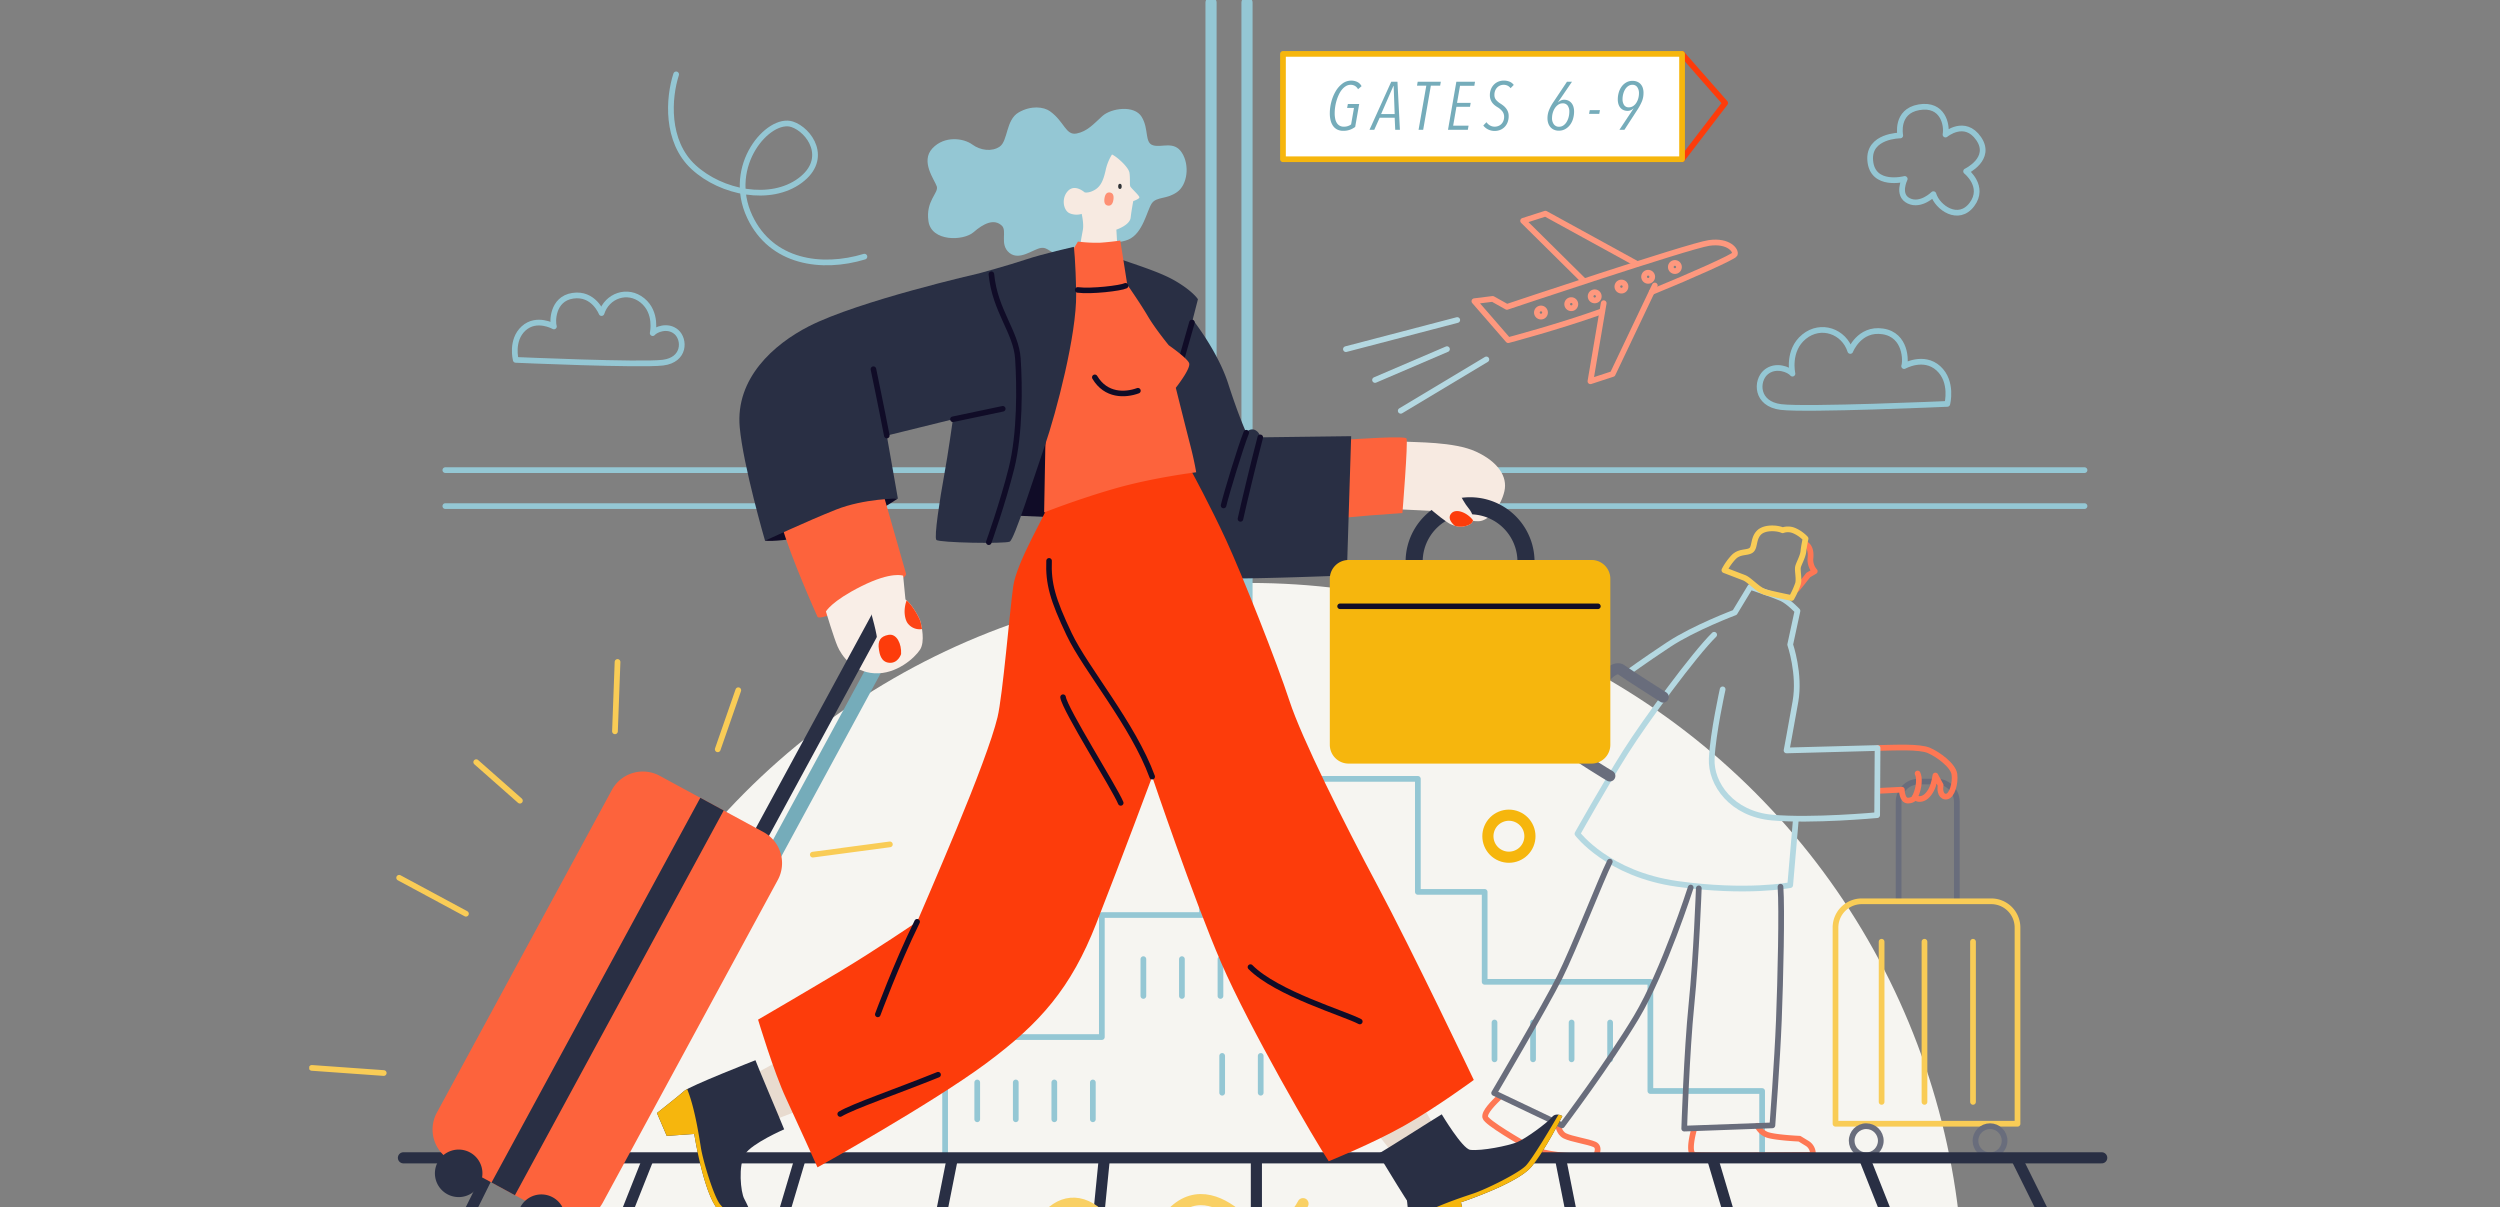 <svg xmlns="http://www.w3.org/2000/svg" xmlns:xlink="http://www.w3.org/1999/xlink" width="1400" height="676" viewBox="0 0 1400 676"><rect x="0" y="0" width="1400" height="676" fill="#808080" stroke="none"/><defs><clipPath id="clip-path"><rect id="Rectangle_3334" data-name="Rectangle 3334" width="1400" height="676" transform="translate(12219 1135.495)" fill="#fff" stroke="#707070" stroke-width="../1-2.html"></rect></clipPath><clipPath id="clip-path-2"><rect id="Rectangle_3333" data-name="Rectangle 3333" width="1033.753" height="744.781" fill="none"></rect></clipPath><clipPath id="clip-path-3"><rect id="Rectangle_3332" data-name="Rectangle 3332" width="9.762" height="16.152" fill="none"></rect></clipPath></defs><g id="An_animated_woman_walking_on_a_ladder_" data-name="An animated woman walking on a ladder&#xA0;" transform="translate(-12219 -1135.495)" clip-path="url(#clip-path)"><g id="Group_9641" data-name="Group 9641" transform="translate(699.041 180.495)"><g id="Group_9640" data-name="Group 9640" transform="translate(11260 -284)"><g id="Group_8076" data-name="Group 8076" transform="translate(896 -242)"><circle id="Ellipse_100" data-name="Ellipse 100" cx="399.501" cy="399.501" r="399.501" transform="translate(-335.542 1807.458)" fill="#f6f5f1"></circle><g id="Ellipse_101" data-name="Ellipse 101" transform="translate(-399.167 1743.833)" fill="none" stroke="#d6d6d6" stroke-width="../1-2.html"><circle cx="463.126" cy="463.126" r="463.126" stroke="none"></circle><circle cx="463.126" cy="463.126" r="462.626" fill="none"></circle></g><g id="Ellipse_102" data-name="Ellipse 102" transform="translate(-465.191 1677.808)" fill="none" stroke="#d6d6d6" stroke-width="../1-2.html"><circle cx="529.15" cy="529.15" r="529.15" stroke="none"></circle><circle cx="529.15" cy="529.15" r="528.65" fill="none"></circle></g><g id="Ellipse_103" data-name="Ellipse 103" transform="translate(-536 1607)" fill="none" stroke="#d6d6d6" stroke-width="../1-2.html"><circle cx="599.959" cy="599.959" r="599.959" stroke="none"></circle><circle cx="599.959" cy="599.959" r="599.459" fill="none"></circle></g></g></g><g id="Group_9639" data-name="Group 9639" transform="translate(11693.123 954.999)"><g id="Group_9270" data-name="Group 9270" clip-path="url(#clip-path-2)"><path id="Path_9111" data-name="Path 9111" d="M1491.86,375.979a2.278,2.278,0,1,1-2.278-2.278A2.278,2.278,0,0,1,1491.86,375.979Z" transform="translate(-799.804 -200.958)" fill="none" stroke="#fe987e" stroke-linecap="round" stroke-linejoin="round" stroke-width="3.2"></path><path id="Path_9112" data-name="Path 9112" d="M1483.151,332.265c-24.637,8.822-52.643,16.19-52.643,16.19l-18.944-21.821,10.231-1.279,7.993,4.476s101.994-34.211,113.184-35.809,15.347,4.476,14.388,6.394c-.714,1.429-23.494,11.674-46.468,21.072" transform="translate(-759.074 -157.968)" fill="none" stroke="#fe987e" stroke-linecap="round" stroke-linejoin="round" stroke-width="3.2"></path><path id="Path_9113" data-name="Path 9113" d="M1559.583,355.773l-7.434,43.723,12.469-4.077,23.58-49.558" transform="translate(-834.674 -185.987)" fill="none" stroke="#fe987e" stroke-linecap="round" stroke-linejoin="round" stroke-width="3.2"></path><path id="Path_9114" data-name="Path 9114" d="M1504.114,296.014,1470.6,262.849l12.489-4.017,51.152,28.081" transform="translate(-790.822 -139.187)" fill="none" stroke="#fe987e" stroke-linecap="round" stroke-linejoin="round" stroke-width="3.2"></path><path id="Path_9115" data-name="Path 9115" d="M1528.567,365.845a2.278,2.278,0,1,1-2.278-2.278A2.278,2.278,0,0,1,1528.567,365.845Z" transform="translate(-819.543 -195.509)" fill="none" stroke="#fe987e" stroke-linecap="round" stroke-linejoin="round" stroke-width="3.2"></path><path id="Path_9116" data-name="Path 9116" d="M1556.955,356.366a2.278,2.278,0,1,1-2.278-2.278A2.278,2.278,0,0,1,1556.955,356.366Z" transform="translate(-834.809 -190.411)" fill="none" stroke="#fe987e" stroke-linecap="round" stroke-linejoin="round" stroke-width="3.2"></path><path id="Path_9117" data-name="Path 9117" d="M1589.335,344.521a2.278,2.278,0,1,1-2.278-2.278A2.278,2.278,0,0,1,1589.335,344.521Z" transform="translate(-852.221 -184.042)" fill="none" stroke="#fe987e" stroke-linecap="round" stroke-linejoin="round" stroke-width="3.2"></path><path id="Path_9118" data-name="Path 9118" d="M1621.715,332.677a2.278,2.278,0,1,1-2.278-2.278A2.278,2.278,0,0,1,1621.715,332.677Z" transform="translate(-869.634 -177.672)" fill="none" stroke="#fe987e" stroke-linecap="round" stroke-linejoin="round" stroke-width="3.2"></path><path id="Path_9119" data-name="Path 9119" d="M1654.1,320.832a2.278,2.278,0,1,1-2.278-2.278A2.278,2.278,0,0,1,1654.1,320.832Z" transform="translate(-887.047 -171.303)" fill="none" stroke="#fe987e" stroke-linecap="round" stroke-linejoin="round" stroke-width="3.2"></path><line id="Line_842" data-name="Line 842" y1="16.306" x2="62.347" transform="translate(580.551 179.217)" fill="none" stroke="#b4d8e1" stroke-linecap="round" stroke-linejoin="round" stroke-width="3.2"></line><line id="Line_843" data-name="Line 843" y1="17.265" x2="40.286" transform="translate(596.857 195.524)" fill="none" stroke="#b4d8e1" stroke-linecap="round" stroke-linejoin="round" stroke-width="3.2"></line><line id="Line_844" data-name="Line 844" y1="28.776" x2="47.959" transform="translate(611.245 201.278)" fill="none" stroke="#b4d8e1" stroke-linecap="round" stroke-linejoin="round" stroke-width="3.2"></line><line id="Line_845" data-name="Line 845" x2="917.942" transform="translate(76.225 263.269)" fill="none" stroke="#94c7d4" stroke-linecap="round" stroke-linejoin="round" stroke-width="3.2"></line><line id="Line_846" data-name="Line 846" x2="917.942" transform="translate(76.225 283.412)" fill="none" stroke="#94c7d4" stroke-linecap="round" stroke-linejoin="round" stroke-width="3.2"></line><line id="Line_847" data-name="Line 847" y2="477.675" transform="translate(505.015 1.442)" fill="none" stroke="#94c7d4" stroke-linecap="round" stroke-linejoin="round" stroke-width="6.24"></line><line id="Line_848" data-name="Line 848" y2="477.675" transform="translate(525.158 1.442)" fill="none" stroke="#94c7d4" stroke-linecap="round" stroke-linejoin="round" stroke-width="6.24"></line><path id="Path_9120" data-name="Path 9120" d="M770.372,1155.783v-67.623h87.766v-68.342H914.25V943.563h120.858v63.306h37.409v50.357h92.8v61.148H1227.9v36.689" transform="translate(-414.271 -507.404)" fill="none" stroke="#94c7d4" stroke-linecap="round" stroke-linejoin="round" stroke-width="3.2"></path><line id="Line_849" data-name="Line 849" y2="20.623" transform="translate(374.086 606.175)" fill="none" stroke="#94c7d4" stroke-linecap="round" stroke-linejoin="round" stroke-width="3.2"></line><line id="Line_850" data-name="Line 850" y2="20.623" transform="translate(395.668 606.175)" fill="none" stroke="#94c7d4" stroke-linecap="round" stroke-linejoin="round" stroke-width="3.2"></line><line id="Line_851" data-name="Line 851" y2="20.623" transform="translate(417.25 606.175)" fill="none" stroke="#94c7d4" stroke-linecap="round" stroke-linejoin="round" stroke-width="3.2"></line><line id="Line_852" data-name="Line 852" y2="20.623" transform="translate(438.831 606.175)" fill="none" stroke="#94c7d4" stroke-linecap="round" stroke-linejoin="round" stroke-width="3.2"></line><line id="Line_853" data-name="Line 853" y2="20.623" transform="translate(467.127 537.114)" fill="none" stroke="#94c7d4" stroke-linecap="round" stroke-linejoin="round" stroke-width="3.2"></line><line id="Line_854" data-name="Line 854" y2="20.623" transform="translate(488.709 537.114)" fill="none" stroke="#94c7d4" stroke-linecap="round" stroke-linejoin="round" stroke-width="3.2"></line><line id="Line_855" data-name="Line 855" y2="20.623" transform="translate(510.291 537.114)" fill="none" stroke="#94c7d4" stroke-linecap="round" stroke-linejoin="round" stroke-width="3.2"></line><line id="Line_856" data-name="Line 856" y2="20.623" transform="translate(531.872 537.114)" fill="none" stroke="#94c7d4" stroke-linecap="round" stroke-linejoin="round" stroke-width="6.24"></line><line id="Line_857" data-name="Line 857" y2="20.623" transform="translate(511.25 591.308)" fill="none" stroke="#94c7d4" stroke-linecap="round" stroke-linejoin="round" stroke-width="3.2"></line><line id="Line_858" data-name="Line 858" y2="20.623" transform="translate(532.831 591.308)" fill="none" stroke="#94c7d4" stroke-linecap="round" stroke-linejoin="round" stroke-width="3.2"></line><line id="Line_859" data-name="Line 859" y2="20.623" transform="translate(554.413 591.308)" fill="none" stroke="#94c7d4" stroke-linecap="round" stroke-linejoin="round" stroke-width="6.24"></line><line id="Line_860" data-name="Line 860" y2="20.623" transform="translate(575.995 591.308)" fill="none" stroke="#94c7d4" stroke-linecap="round" stroke-linejoin="round" stroke-width="6.24"></line><line id="Line_861" data-name="Line 861" y2="20.623" transform="translate(663.76 572.604)" fill="none" stroke="#94c7d4" stroke-linecap="round" stroke-linejoin="round" stroke-width="3.2"></line><line id="Line_862" data-name="Line 862" y2="20.623" transform="translate(685.342 572.604)" fill="none" stroke="#94c7d4" stroke-linecap="round" stroke-linejoin="round" stroke-width="3.2"></line><line id="Line_863" data-name="Line 863" y2="20.623" transform="translate(706.924 572.604)" fill="none" stroke="#94c7d4" stroke-linecap="round" stroke-linejoin="round" stroke-width="3.2"></line><line id="Line_864" data-name="Line 864" y2="20.623" transform="translate(728.506 572.604)" fill="none" stroke="#94c7d4" stroke-linecap="round" stroke-linejoin="round" stroke-width="3.2"></line><path id="Path_9121" data-name="Path 9121" d="M1675.632,1366.11s-3.851,13.364.226,14.043,66.364,0,66.364,0a6.737,6.737,0,0,0-3.4-6.569l-4.077-2.491s-15.176-.679-18.8-2.491a9.956,9.956,0,0,1-4.757-4.757" transform="translate(-900.193 -733.412)" fill="none" stroke="#fe7754" stroke-linecap="round" stroke-linejoin="round" stroke-width="3.2"></path><path id="Path_9122" data-name="Path 9122" d="M1432.8,1328.565c-3.4,3.4-8.833,8.607-8.154,11.552s19.932,14.042,25.142,16.987,16.761,4.757,26.727,4.757h9.966s2.945-4.983-.679-6.568-12.911-2.944-16.535-4.756-3.85-6.569-3.85-6.569" transform="translate(-766.075 -714.44)" fill="none" stroke="#fe7754" stroke-linecap="round" stroke-linejoin="round" stroke-width="3.2"></path><path id="Path_9123" data-name="Path 9123" d="M1958.1,1013.449v-55.26a11.33,11.33,0,0,0-11.33-11.331h-9.955a11.33,11.33,0,0,0-11.33,11.331v55.26" transform="translate(-1035.437 -509.176)" fill="none" stroke="#696d7c" stroke-linecap="round" stroke-linejoin="round" stroke-width="3.2"></path><path id="Path_9124" data-name="Path 9124" d="M1900.005,905.871c9.966-.227,23.556-.906,28.765,1.359s13.59,8.38,14.27,13.364-1.359,12-4.3,12.457-4.077-2.944-3.4-6.342l-2.945-5.436s-.679,4.983-2.265,7.927-3.624,4.983-6.115,5.21-2.944-1.359-2.944-1.359-.68,2.265-4.077,2.265-3.4-6.115-3.4-6.115l-13.137.68" transform="translate(-1021.735 -486.988)" fill="none" stroke="#fe7754" stroke-linecap="round" stroke-linejoin="round" stroke-width="3.2"></path><path id="Path_9125" data-name="Path 9125" d="M1945.575,949.97c2.491-5.436,2.491-10.646,1.359-12.911" transform="translate(-1046.241 -503.906)" fill="none" stroke="#fe7754" stroke-linecap="round" stroke-linejoin="round" stroke-width="3.2"></path><path id="Path_9126" data-name="Path 9126" d="M1806.686,658.741c2.567,1.208,3.473,4.228,3.02,8.3a9.7,9.7,0,0,0,2.416,7.1l-3.624,2.114s-5.738,7.4-6.493,8" transform="translate(-969.035 -354.24)" fill="none" stroke="#fe7754" stroke-linecap="round" stroke-linejoin="round" stroke-width="3.2"></path><path id="Path_9127" data-name="Path 9127" d="M1650.152,768.388s-5.436,24.462-6.116,38.731,11.325,31.031,33.749,33.069,58.89-1.359,58.89-1.359l.226-37.6-50.963,1.359s2.266-12,4.984-27.406-2.945-31.861-2.945-31.861l4.077-18.875s-4.907-5.21-8.833-7.022-17.592-6.417-17.592-6.417l-8.682,14.345s-22.876,8.607-36.919,17.893-23.329,16.082-23.329,16.082" transform="translate(-858.631 -382.346)" fill="none" stroke="#b4d8e1" stroke-linecap="round" stroke-linejoin="round" stroke-width="3.2"></path><path id="Path_9128" data-name="Path 9128" d="M1612.985,768.99c-11.1,10.872-38.278,47.791-49.6,65.685s-26.954,45.753-26.954,45.753,16.988,22.65,55.945,28.086,63.193.68,63.193.68l3.171-36.919" transform="translate(-826.22 -413.526)" fill="none" stroke="#b4d8e1" stroke-linecap="round" stroke-linejoin="round" stroke-width="3.2"></path><path id="Path_9129" data-name="Path 9129" d="M1576.418,826.022s-20.385-12.911-23.329-15.176-8.38.906-17.44,14.949-17.667,24.236-12.684,28.765,23.556,15.628,23.556,15.628" transform="translate(-818.193 -435.677)" fill="none" stroke="#696d7c" stroke-linecap="round" stroke-linejoin="round" stroke-width="6.24"></path><path id="Path_9130" data-name="Path 9130" d="M1747.076,641.159c-2.869-1.359-10.268-1.963-13.439,1.51s-1.963,8.3-4.379,9.815-6.493.3-9.815,3.926a32.565,32.565,0,0,0-4.983,7.1s7.852,3.02,11.023,4.228,7.875,7.065,12.231,8.154c7.248,1.812,14.345,3.171,14.345,3.171a48.811,48.811,0,0,0,3.624-8c.755-2.869-.453-7.4,0-9.362s2.718-5.738,3.02-8.758,1.208-7.1,1.208-7.1a19.266,19.266,0,0,0-6.493-4.53A8.919,8.919,0,0,0,1747.076,641.159Z" transform="translate(-921.958 -344.208)" fill="none" stroke="#f9cc56" stroke-linecap="round" stroke-linejoin="round" stroke-width="3.2"></path><path id="Path_9131" data-name="Path 9131" d="M1950.969,1216.472H1849.045V1106.608a14.71,14.71,0,0,1,14.711-14.71h72.5a14.71,14.71,0,0,1,14.71,14.71Z" transform="translate(-994.331 -587.172)" fill="none" stroke="#f9cc56" stroke-linecap="round" stroke-linejoin="round" stroke-width="3.2"></path><circle id="Ellipse_189" data-name="Ellipse 189" cx="8.154" cy="8.154" r="8.154" transform="translate(863.774 630.659)" fill="none" stroke="#696d7c" stroke-linecap="round" stroke-linejoin="round" stroke-width="3.2"></circle><circle id="Ellipse_190" data-name="Ellipse 190" cx="8.154" cy="8.154" r="8.154" transform="translate(933.102 630.659)" fill="none" stroke="#696d7c" stroke-linecap="round" stroke-linejoin="round" stroke-width="3.2"></circle><line id="Line_865" data-name="Line 865" y2="89.693" transform="translate(904.544 527.376)" fill="none" stroke="#f9cc56" stroke-linecap="round" stroke-linejoin="round" stroke-width="3.2"></line><line id="Line_866" data-name="Line 866" y2="89.693" transform="translate(880.535 527.376)" fill="none" stroke="#f9cc56" stroke-linecap="round" stroke-linejoin="round" stroke-width="3.2"></line><line id="Line_867" data-name="Line 867" y2="89.693" transform="translate(931.723 527.376)" fill="none" stroke="#f9cc56" stroke-linecap="round" stroke-linejoin="round" stroke-width="3.2"></line><path id="Path_9132" data-name="Path 9132" d="M1719.694,1074.257c.906,12.684,0,51.642-.906,74.744s-3.624,58.89-3.624,58.89l-49.377,1.812s1.359-43.035,4.077-69.761,4.077-64.779,4.077-64.779" transform="translate(-895.784 -577.685)" fill="none" stroke="#696d7c" stroke-linecap="round" stroke-linejoin="round" stroke-width="3.2"></path><path id="Path_9133" data-name="Path 9133" d="M1500.268,1043.878c-4.983,9.966-19.932,48.471-28.086,64.779s-36.693,64.778-36.693,64.778l38.052,18.12s26.274-34.881,41.676-60.7,30.351-72.479,30.351-72.479" transform="translate(-771.94 -561.349)" fill="none" stroke="#696d7c" stroke-linecap="round" stroke-linejoin="round" stroke-width="3.2"></path><circle id="Ellipse_191" data-name="Ellipse 191" cx="11.768" cy="11.768" r="11.768" transform="translate(656.453 474.647) rotate(-67.5)" fill="none" stroke="#f6b60d" stroke-linecap="round" stroke-linejoin="round" stroke-width="6.24"></circle><path id="Path_9134" data-name="Path 9134" d="M546.547,192.192c-23.906,7.248-52.068,3.385-64.19-22.305-13.592-28.806,10.6-56.092,23.673-51.837,9.746,3.171,20.942,19.29,4.488,31.514s-43.944,6.965-59.651-7.5-14.005-38.864-9.751-51.939" transform="translate(-235.636 -48.463)" fill="none" stroke="#94c7d4" stroke-linecap="round" stroke-linejoin="round" stroke-width="3.2"></path><path id="Path_9135" data-name="Path 9135" d="M1910.384,169.751s-18.064,4.767-19.319-10.286c-1.168-14.024,16.81-14.05,16.81-14.05s-2.76-13.548,10.537-15.806,15.806,9.785,14.8,15.3c0,0,10.788-9.032,18.566,2.258s-7.025,18.315-7.025,18.315,10.788,8.53,3.262,18.566-19.319,1.756-21.576-5.77c0,0-7.025,7.025-13.8,3.763S1910.384,169.751,1910.384,169.751Z" transform="translate(-1016.899 -69.547)" fill="none" stroke="#94c7d4" stroke-linecap="round" stroke-linejoin="round" stroke-width="3.2"></path><path id="Path_9136" data-name="Path 9136" d="M1769.03,442.875c-14.092-1.762-13.952-14.7-8.471-19.433s13.2-1.494,14.949.747c0,0-2.989-12.955,6.478-20.679s22.423-2.99,25.911,7.972c0,0,4.983-12.955,18.188-10.962s12.955,16.942,11.959,19.433c0,0,10.962-6.229,19.184,1.246s4.982,19.931,4.982,19.931S1782.982,444.62,1769.03,442.875Z" transform="translate(-944.893 -214.944)" fill="none" stroke="#94c7d4" stroke-linecap="round" stroke-linejoin="round" stroke-width="3.2"></path><path id="Path_9137" data-name="Path 9137" d="M331.992,394.919c12.464-1.558,12.341-13,7.493-17.19s-11.68-1.322-13.223.661c0,0,2.645-11.46-5.73-18.291s-19.834-2.645-22.92,7.052c0,0-4.408-11.46-16.088-9.7s-11.46,14.986-10.578,17.19c0,0-9.7-5.51-16.969,1.1s-4.408,17.631-4.408,17.631S319.651,396.461,331.992,394.919Z" transform="translate(-133.908 -191.835)" fill="none" stroke="#94c7d4" stroke-linecap="round" stroke-linejoin="round" stroke-width="3.2"></path><path id="Path_9138" data-name="Path 9138" d="M1663.165,65.3l24.139,27.5-24.139,31.493" transform="translate(-894.374 -35.112)" fill="none" stroke="#fd3c0b" stroke-linecap="round" stroke-linejoin="round" stroke-width="3.2"></path><rect id="Rectangle_3327" data-name="Rectangle 3327" width="223.49" height="58.99" transform="translate(545.301 30.184)" fill="#fff"></rect><rect id="Rectangle_3328" data-name="Rectangle 3328" width="223.49" height="58.99" transform="translate(545.301 30.184)" fill="none" stroke="#f6b60d" stroke-linecap="round" stroke-linejoin="round" stroke-width="3.2"></rect><path id="Path_9139" data-name="Path 9139" d="M1252.213,102.474a4.564,4.564,0,0,0-1.71-1.843,4.631,4.631,0,0,0-2.394-.627,5.116,5.116,0,0,0-2.66.722,8.447,8.447,0,0,0-2.2,1.919,13.409,13.409,0,0,0-1.748,2.793,23.627,23.627,0,0,0-1.292,3.363,24.819,24.819,0,0,0-.8,3.591,24.224,24.224,0,0,0-.266,3.5,15.438,15.438,0,0,0,.285,3.1,7.037,7.037,0,0,0,.912,2.375,4.513,4.513,0,0,0,1.6,1.539,4.736,4.736,0,0,0,2.375.551,6.878,6.878,0,0,0,2.261-.361,5.973,5.973,0,0,0,1.767-.931l1.6-9.2H1246.1l.418-2.2h6.346l-2.242,12.812a11.239,11.239,0,0,1-2.926,1.592,10.794,10.794,0,0,1-3.762.606,7.305,7.305,0,0,1-3.306-.7,6.392,6.392,0,0,1-2.337-1.976,9.054,9.054,0,0,1-1.406-3.078,15.727,15.727,0,0,1-.475-4.009,25.443,25.443,0,0,1,.855-6.46,23.051,23.051,0,0,1,2.413-5.909,14.587,14.587,0,0,1,3.781-4.313,8,8,0,0,1,4.921-1.672,7.631,7.631,0,0,1,3.458.76,5.3,5.3,0,0,1,2.356,2.356Z" transform="translate(-664.882 -52.51)" fill="#75acba"></path><path id="Path_9140" data-name="Path 9140" d="M1298.9,125.949l-.3-6.764h-8.4l-3.04,6.764h-2.66l12.16-26.9h3.5l1.368,26.9Zm-.874-24.548h-.152l-6.878,15.732h7.6Z" transform="translate(-690.742 -53.261)" fill="#75acba"></path><path id="Path_9141" data-name="Path 9141" d="M1355,101.249H1349.8l-4.294,24.7h-2.584l4.332-24.7h-5.206l.38-2.2h12.958Z" transform="translate(-721.689 -53.261)" fill="#75acba"></path><path id="Path_9142" data-name="Path 9142" d="M1394.356,101.325h-8.018l-1.672,9.538h7.638l-.38,2.2h-7.6l-1.824,10.564h8.626l-.418,2.318h-11.1l4.674-26.9h10.45Z" transform="translate(-741.892 -53.261)" fill="#75acba"></path><path id="Path_9143" data-name="Path 9143" d="M1437.635,101.9a4.75,4.75,0,0,0-1.729-1.444,5.173,5.173,0,0,0-2.224-.456,5.037,5.037,0,0,0-3.426,1.387,5.255,5.255,0,0,0-1.206,1.767,6.192,6.192,0,0,0-.458,2.47,4.191,4.191,0,0,0,.95,2.869,10.737,10.737,0,0,0,2.318,1.957,18.865,18.865,0,0,1,1.748,1.235,8.981,8.981,0,0,1,1.5,1.52,7.355,7.355,0,0,1,1.064,1.9,6.622,6.622,0,0,1,.4,2.375,9.517,9.517,0,0,1-.608,3.515,7.775,7.775,0,0,1-1.672,2.622,7.2,7.2,0,0,1-2.489,1.653,8.162,8.162,0,0,1-3.059.57,8.059,8.059,0,0,1-3.724-.855,7.482,7.482,0,0,1-2.66-2.185l1.786-1.862a5.773,5.773,0,0,0,1.995,1.843,5.268,5.268,0,0,0,2.6.665,5.588,5.588,0,0,0,1.99-.361,4.858,4.858,0,0,0,1.684-1.064,5.246,5.246,0,0,0,1.167-1.729,5.826,5.826,0,0,0,.44-2.318,4.9,4.9,0,0,0-.988-3.1,9.816,9.816,0,0,0-2.66-2.3,13.462,13.462,0,0,1-1.615-1.121,7.85,7.85,0,0,1-1.387-1.444,6.878,6.878,0,0,1-.969-1.843,7.063,7.063,0,0,1-.361-2.356,8.8,8.8,0,0,1,.627-3.382,7.825,7.825,0,0,1,1.691-2.584,7.377,7.377,0,0,1,2.47-1.634,7.911,7.911,0,0,1,3-.57,8.358,8.358,0,0,1,3.268.608,5.35,5.35,0,0,1,2.318,1.824Z" transform="translate(-764.879 -52.51)" fill="#75acba"></path><path id="Path_9144" data-name="Path 9144" d="M1515.023,115.69a14.232,14.232,0,0,1-.589,4.123,10.578,10.578,0,0,1-1.71,3.42,8.667,8.667,0,0,1-2.7,2.338,7.208,7.208,0,0,1-3.553.874,6.5,6.5,0,0,1-2.7-.532,5.779,5.779,0,0,1-1.995-1.463,6.245,6.245,0,0,1-1.235-2.2,8.777,8.777,0,0,1-.418-2.755,12.217,12.217,0,0,1,.874-4.579,24.225,24.225,0,0,1,2.47-4.541l7.562-11.324h2.812l-7.866,11.514.038.038a7.118,7.118,0,0,1,1.558-1.064,4.193,4.193,0,0,1,1.9-.418,5.384,5.384,0,0,1,2.356.494,5.135,5.135,0,0,1,1.748,1.369,5.873,5.873,0,0,1,1.083,2.09,9.191,9.191,0,0,1,.361,2.622m-2.66.076a5.651,5.651,0,0,0-.916-3.343,3.266,3.266,0,0,0-2.861-1.292,4.2,4.2,0,0,0-2.422.741,6.914,6.914,0,0,0-1.869,1.919,9.447,9.447,0,0,0-1.2,2.641,10.617,10.617,0,0,0-.42,2.945,5.557,5.557,0,0,0,1.049,3.515,3.447,3.447,0,0,0,2.88,1.349,4.193,4.193,0,0,0,2.4-.722,6.261,6.261,0,0,0,1.812-1.919,9.894,9.894,0,0,0,1.144-2.717,12.171,12.171,0,0,0,.4-3.116" transform="translate(-806.699 -53.261)" fill="#75acba"></path><path id="Path_9145" data-name="Path 9145" d="M1556.221,135.5h-5.7l.38-2.09h5.7Z" transform="translate(-833.799 -71.74)" fill="#75acba"></path><path id="Path_9146" data-name="Path 9146" d="M1599.694,104.74a12.223,12.223,0,0,1-.891,4.731,28.757,28.757,0,0,1-2.406,4.5l-7.389,11.4h-2.8l7.919-11.932-.076-.038a4.774,4.774,0,0,1-1.459,1.007,4.491,4.491,0,0,1-1.838.361,5.708,5.708,0,0,1-2.161-.4,4.772,4.772,0,0,1-1.724-1.2,5.583,5.583,0,0,1-1.156-2.014,8.679,8.679,0,0,1-.417-2.812,13.638,13.638,0,0,1,.549-3.876,10.607,10.607,0,0,1,1.611-3.306,8.272,8.272,0,0,1,2.6-2.318,6.882,6.882,0,0,1,3.467-.874,6.632,6.632,0,0,1,2.71.513,5.447,5.447,0,0,1,1.933,1.406,5.793,5.793,0,0,1,1.156,2.128,9.223,9.223,0,0,1,.38,2.717m-2.546.19a5.856,5.856,0,0,0-.932-3.4,3.133,3.133,0,0,0-2.755-1.348,4,4,0,0,0-2.318.7,6.019,6.019,0,0,0-1.729,1.843,9.462,9.462,0,0,0-1.083,2.584,11.415,11.415,0,0,0-.38,2.926,5.805,5.805,0,0,0,.855,3.268,2.983,2.983,0,0,0,2.68,1.292,4.26,4.26,0,0,0,2.337-.665,5.99,5.99,0,0,0,1.786-1.786,9.017,9.017,0,0,0,1.14-2.527,10.537,10.537,0,0,0,.4-2.888" transform="translate(-852.497 -52.686)" fill="#75acba"></path><line id="Line_868" data-name="Line 868" x2="37.408" y2="20.143" transform="translate(50.361 491.552)" fill="none" stroke="#f9cc56" stroke-linecap="round" stroke-linejoin="round" stroke-width="3.2"></line><line id="Line_869" data-name="Line 869" x2="24.459" y2="21.582" transform="translate(93.524 426.807)" fill="none" stroke="#f9cc56" stroke-linecap="round" stroke-linejoin="round" stroke-width="3.2"></line><line id="Line_870" data-name="Line 870" x1="1.439" y2="38.847" transform="translate(171.218 370.695)" fill="none" stroke="#f9cc56" stroke-linecap="round" stroke-linejoin="round" stroke-width="3.2"></line><line id="Line_871" data-name="Line 871" y1="5.755" x2="43.163" transform="translate(282.004 472.848)" fill="none" stroke="#f9cc56" stroke-linecap="round" stroke-linejoin="round" stroke-width="3.2"></line><line id="Line_872" data-name="Line 872" x1="11.51" y2="33.092" transform="translate(228.769 386.521)" fill="none" stroke="#f9cc56" stroke-linecap="round" stroke-linejoin="round" stroke-width="3.2"></line><line id="Line_873" data-name="Line 873" x2="40.286" y2="2.877" transform="translate(1.442 598.022)" fill="none" stroke="#f9cc56" stroke-linecap="round" stroke-linejoin="round" stroke-width="3.2"></line><line id="Line_874" data-name="Line 874" x2="951.033" transform="translate(52.759 648.379)" fill="none" stroke="#292f44" stroke-linecap="round" stroke-linejoin="round" stroke-width="6.24"></line><line id="Line_875" data-name="Line 875" x2="1008.071" transform="translate(24.24 743.339)" fill="none" stroke="#292f44" stroke-linecap="round" stroke-linejoin="round" stroke-width="6.24"></line><line id="Line_876" data-name="Line 876" x1="46.619" y2="94" transform="translate(58.003 648.858)" fill="none" stroke="#292f44" stroke-linecap="round" stroke-linejoin="round" stroke-width="6.24"></line><line id="Line_877" data-name="Line 877" x1="37.295" y2="94" transform="translate(152.484 648.858)" fill="none" stroke="#292f44" stroke-linecap="round" stroke-linejoin="round" stroke-width="6.24"></line><line id="Line_878" data-name="Line 878" x1="27.971" y2="94" transform="translate(246.966 648.858)" fill="none" stroke="#292f44" stroke-linecap="round" stroke-linejoin="round" stroke-width="6.24"></line><line id="Line_879" data-name="Line 879" x1="18.647" y2="94" transform="translate(341.447 648.858)" fill="none" stroke="#292f44" stroke-linecap="round" stroke-linejoin="round" stroke-width="6.24"></line><line id="Line_880" data-name="Line 880" x1="9.324" y2="94" transform="translate(435.928 648.858)" fill="none" stroke="#292f44" stroke-linecap="round" stroke-linejoin="round" stroke-width="6.24"></line><line id="Line_881" data-name="Line 881" y2="94" transform="translate(530.409 648.858)" fill="none" stroke="#292f44" stroke-linecap="round" stroke-linejoin="round" stroke-width="6.24"></line><line id="Line_882" data-name="Line 882" x2="9.323" y2="94" transform="translate(615.567 648.858)" fill="none" stroke="#292f44" stroke-linecap="round" stroke-linejoin="round" stroke-width="6.24"></line><line id="Line_883" data-name="Line 883" x2="18.647" y2="94" transform="translate(700.724 648.858)" fill="none" stroke="#292f44" stroke-linecap="round" stroke-linejoin="round" stroke-width="6.24"></line><line id="Line_884" data-name="Line 884" x2="27.971" y2="94" transform="translate(785.882 648.858)" fill="none" stroke="#292f44" stroke-linecap="round" stroke-linejoin="round" stroke-width="6.24"></line><line id="Line_885" data-name="Line 885" x2="37.295" y2="94" transform="translate(871.039 648.858)" fill="none" stroke="#292f44" stroke-linecap="round" stroke-linejoin="round" stroke-width="6.24"></line><line id="Line_886" data-name="Line 886" x2="46.619" y2="94" transform="translate(956.197 648.858)" fill="none" stroke="#292f44" stroke-linecap="round" stroke-linejoin="round" stroke-width="6.24"></line><path id="Path_9147" data-name="Path 9147" d="M552.231,621.892c9.462.816,34.583-3.752,46-7.993s28.385-15.66,28.385-15.66l-34.91-4.894-37.193,23.164Z" transform="translate(-296.964 -319.073)" fill="#100c27"></path><path id="Path_9148" data-name="Path 9148" d="M571.993,614.111c4.894,17.944,20.228,51.875,20.228,51.875,1.869,3.84,51.461-20.3,49.591-24.143l-13.05-45.676Z" transform="translate(-307.591 -320.59)" fill="#fd633c"></path><path id="Path_9149" data-name="Path 9149" d="M1321.471,534.939c7.341.49,29.118,0,41.353,5.628s17.863,13.948,15.905,22.267-7.83,14.926-12.48,16.394-12.479-2.2-12.479-2.2-5.872-2.691-9.543-2.936-24.958-1.224-24.958-1.224Z" transform="translate(-709.442 -287.665)" fill="#f7eae1"></path><path id="Path_9150" data-name="Path 9150" d="M1292.272,1353.687l14.029,17.944,21.859-15.66-10.114-17.292Z" transform="translate(-694.924 -719.879)" fill="#e8dbcf"></path><path id="Path_9151" data-name="Path 9151" d="M1295.095,1372.157s10.767-6.525,16.313-10.114,19.249-12.072,19.249-12.072,11.583,19.412,15.987,19.9c6.489.721,21.207-2.283,26.1-4.241s17.292-11.093,19.575-14.029,5.873-.653,5.873-.653-9.462,18.923-17.292,28.385-39.477,19.9-39.477,19.9l3.589,15.008-11.745,7.5s-11.419-10.44-14.682-13.05-23.49-36.541-23.49-36.541" transform="translate(-696.442 -725.952)" fill="#292f44"></path><path id="Path_9152" data-name="Path 9152" d="M1421.832,1350.385c-3.638,6.33-14.779,25.093-18.369,28.683-4.242,4.241-22.022,13.05-29.364,15.5-6.948,2.316-21.928,7.262-30.981,12.9a9.734,9.734,0,0,0,1.292,1.452c3.263,2.61,14.682,13.051,14.682,13.051l11.745-7.5-3.589-15.008s31.647-10.44,39.477-19.9,17.291-28.384,17.291-28.384a6.325,6.325,0,0,0-2.185-.788" transform="translate(-722.267 -726.174)" fill="#f6b60d"></path><path id="Path_9153" data-name="Path 9153" d="M544.245,1286.019l-19.993,10.914,11.884,24.121,18.71-7.157Z" transform="translate(-281.919 -691.561)" fill="#e8dbcf"></path><path id="Path_9154" data-name="Path 9154" d="M476.417,1284.429s4.681,11.687,7.317,17.744,8.769,20.961,8.769,20.961-18.1,7.834-21.958,13.94c-3.842,6.074-2.446,21.3-.36,25.028,2.575,4.6,8.123,18.87,10.647,21.6s-.314,5.9-.314,5.9-17.126-12.422-25.183-21.691-13.195-42.195-13.195-42.195l-15.392,1.092L421.263,1314s12.163-9.562,15.271-12.356,39.884-17.214,39.884-17.214" transform="translate(-226.536 -690.706)" fill="#292f44"></path><path id="Path_9155" data-name="Path 9155" d="M481.654,1406.4c-5.651-4.622-22.345-18.675-25.3-22.8-3.493-4.876-9.283-23.856-10.5-31.5-1.151-7.232-3.588-22.819-7.676-32.672a9.766,9.766,0,0,0-1.644,1.038c-3.107,2.793-15.271,12.356-15.271,12.356l5.487,12.812,15.392-1.092s5.137,32.927,13.194,42.2,25.183,21.691,25.183,21.691a6.331,6.331,0,0,0,1.134-2.027" transform="translate(-226.536 -709.525)" fill="#f6b60d"></path><path id="Path_9156" data-name="Path 9156" d="M1251.695,531.14c5.872-.326,32.625-2.284,33.6-.653s-2.284,41.761-2.284,41.761-9.462.652-17.944,1.3-17.618,1.631-17.618,1.631Z" transform="translate(-670.823 -284.926)" fill="#fd633c"></path><path id="Path_9157" data-name="Path 9157" d="M975.616,313.844c14.356,4.894,24.143,8.156,31.321,12.4,9.811,5.8,12.4,10.114,12.4,10.114l-2.936,11.419s14.029,17.618,19.9,35.888,10.114,27.406,10.114,27.406a3.988,3.988,0,0,1,4.567-1.631,5.216,5.216,0,0,1,3.263,4.242l50.9-.653L1102.694,491s-55.79,2.284-74.713,1.631S970.07,329.178,970.07,329.178Z" transform="translate(-521.659 -168.77)" fill="#292f44"></path><path id="Path_9158" data-name="Path 9158" d="M1061.158,390.689c-3.263,11.093-7.1,25.163-7.1,25.163" transform="translate(-566.826 -210.094)" fill="none" stroke="#100c27" stroke-linecap="round" stroke-linejoin="round" stroke-width="3.12"></path><path id="Path_9159" data-name="Path 9159" d="M1139.264,529.822c-4.241,16.313-9.135,36.867-11.093,45.676" transform="translate(-606.678 -284.913)" fill="none" stroke="#100c27" stroke-linecap="round" stroke-linejoin="round" stroke-width="3.12"></path><path id="Path_9160" data-name="Path 9160" d="M1120.427,524.175c-3.262,8.156-11.093,33.931-12.724,40.782" transform="translate(-595.672 -281.876)" fill="none" stroke="#100c27" stroke-linecap="round" stroke-linejoin="round" stroke-width="3.12"></path><path id="Path_9161" data-name="Path 9161" d="M850.082,556.46l22.185.979,3.589-28.058-9.135-31.321Z" transform="translate(-457.135 -267.833)" fill="#100c27"></path><path id="Path_9162" data-name="Path 9162" d="M817.625,132.289c8.086,5.775,8.809,13.7,14.926,12.479s9.543-5.383,14.437-9.788,17.863-6.362,22.022.49,1.468,14.437,6.362,15.9,11.745-2.692,16.15,4.16,3.181,17.863-2.692,22.022c-5.957,4.219-11.5,2.447-14.192,6.362s-4.894,16.884-13.213,20.31-22.022.245-25.448.734-4.16,7.585-11.256,7.585-7.83-4.4-12.235-3.67-11.99,7.341-17.618,2.692-1.053-12.237-4.16-15.171c-4.4-4.16-10.277-1.224-15.905,3.67s-23.49,5.383-25.2-6.117,5.872-15.9,4.649-19.576-9.3-13.947-2.447-21.288,17.618-5.628,22.267-2.2,11.094,4.181,15.416,1.224c4.649-3.181,3.426-14.926,10.522-19.086s14.192-3.181,17.618-.734" transform="translate(-402.819 -70.002)" fill="#94c7d4"></path><path id="Path_9163" data-name="Path 9163" d="M925.771,208.358s-5.383-4.894-9.3-.816-2.61,11.093.979,12.561a9.969,9.969,0,0,0,6.688.326s1.3,5.546.653,8.972S923,239.353,923,239.353l21.043-1.631-.489-8.483s7.5-2.447,7.993-6.688,1.468-9.3,1.468-9.3,3.426-1.142,3.426-2.12-4.568-5.057-5.057-6.036,0-4.4-.49-7.667-7.177-9.135-9.788-10.277a27.6,27.6,0,0,0-3.589,8.972c-1.3,5.71-2.773,8.972-6.2,10.93s-5.547,1.3-5.547,1.3" transform="translate(-491.552 -100.641)" fill="#f7eae1"></path><path id="Path_9164" data-name="Path 9164" d="M981.01,225.559c-.653,0-.985-.487-.985-1.444s.332-1.443.985-1.443.985.487.985,1.443-.332,1.444-.985,1.444" transform="translate(-527.012 -119.742)" fill="#303336"></path><path id="Path_9165" data-name="Path 9165" d="M972.8,212.281c.979-.612,4.649-2.08,6.974-.979" transform="translate(-523.13 -113.414)" fill="none" stroke="#292f44" stroke-linecap="round" stroke-linejoin="round" stroke-width="../2-2.html"></path><path id="Path_9166" data-name="Path 9166" d="M982.6,248.027a24.383,24.383,0,0,0,6.24,1.958" transform="translate(-528.396 -133.377)" fill="none" stroke="#fe7754" stroke-linecap="round" stroke-linejoin="round" stroke-width="../2-2.html"></path><path id="Path_9167" data-name="Path 9167" d="M963.174,273.361c-2.447.979-9.788-.979-12.6-4.159" transform="translate(-511.174 -144.763)" fill="none" stroke="#fe7754" stroke-linecap="round" stroke-linejoin="round" stroke-width="../2-2.html"></path><path id="Path_9168" data-name="Path 9168" d="M924.369,239.293c1.713,2.2,3.793,4.894,3.793,4.894" transform="translate(-497.083 -128.68)" fill="none" stroke="#fe7754" stroke-linecap="round" stroke-linejoin="round" stroke-width="../2-2.html"></path><path id="Path_9169" data-name="Path 9169" d="M965.256,240.506c-1.662-.248-2.322-1.613-1.959-4.046s1.394-3.546,3.056-3.3,2.322,1.613,1.959,4.046-1.394,3.546-3.056,3.3" transform="translate(-517.965 -125.364)" fill="#fe9074"></path><path id="Path_9170" data-name="Path 9170" d="M706.237,590.346c-.979,4.4-17.618,31.81-19.575,45.513s-5.873,61.174-8.809,73.408-12.235,36.7-23,62.641-22.022,51.875-22.022,51.875-23,15.66-42.577,27.406c-19.728,11.837-46.492,27.406-46.492,27.406s8.809,29.363,15.66,44.045S577.039,961.3,577.039,961.3s64.109-35.726,94.451-58.237,47.471-42.088,61.663-78.3,31.321-82.216,31.321-82.216,23,68.025,38.662,104.239S855.99,947.109,863.33,957.875c0,0,24.469-9.787,42.577-20.064s38.661-25.448,38.661-25.448-34.747-72.918-53.833-108.644-42.577-82.706-49.428-103.749-26.427-70.472-35.48-90.047c-8.929-19.3-19.086-37.927-19.086-37.927s-44.534,6.117-50.9,8.075-29.608,10.277-29.608,10.277" transform="translate(-292.41 -307.591)" fill="#fd3c0b"></path><path id="Path_9171" data-name="Path 9171" d="M909.236,292.006a84.341,84.341,0,0,0,12.072.653c5.547-.326,11.664-1.224,11.664-1.224l3.915,24.714s7.341,10.522,11.5,17.618,11.745,16.313,11.745,16.313,10.685,7.422,11.419,10.114-5.22,10.767-7.5,13.7c0,0,5.873,23.491,8.156,32.3s3.263,15.008,3.263,15.008-24.143,2.937-45.676,9.135-39.477,13.376-39.477,13.376l.653-35.888,3.915-92Z" transform="translate(-478.769 -156.719)" fill="#fd633c"></path><path id="Path_9172" data-name="Path 9172" d="M655.4,313.866s16.15-4.4,26.427-7.83c9.275-3.092,26.59-7.015,26.59-7.015s1.03,7.461,1.3,26.427c.326,22.512-11.093,66.231-17.618,85.153s-16.966,52.2-19.576,53.506-39.8.653-41.109-.979,1.958-23,4.4-36.215c2.133-11.518,4.894-31.321,4.894-31.321l-37.03,9.135,6.2,35.236s-18.923,0-34.583,6.2c-16.121,6.381-39.8,17.455-39.8,17.455S523.226,421.485,521.307,400c-2.447-27.406,19.167-46.469,38.662-56.443,28.058-14.355,95.43-29.69,95.43-29.69" transform="translate(-280.233 -160.799)" fill="#292f44"></path><path id="Path_9173" data-name="Path 9173" d="M691.015,484.435c-2.936-15.334-7.5-37.193-7.5-37.193" transform="translate(-367.561 -240.505)" fill="none" stroke="#100c27" stroke-linecap="round" stroke-linejoin="round" stroke-width="3.12"></path><path id="Path_9174" data-name="Path 9174" d="M824.73,332.2c1.958,20.554,13.866,32.3,14.845,47.307s1.305,41.761-3.588,61.337-12.724,41.435-12.724,41.435" transform="translate(-442.712 -178.638)" fill="none" stroke="#100c27" stroke-linecap="round" stroke-linejoin="round" stroke-width="3.12"></path><rect id="Rectangle_3329" data-name="Rectangle 3329" width="153.855" height="8.515" transform="translate(253.311 482.162) rotate(-61.526)" fill="#75acba"></rect><path id="Path_9175" data-name="Path 9175" d="M625.988,717.076s4.4,14.682,6.525,19.576S641,751.007,653.23,751.659s22.512-8.646,25.448-13.213.816-13.377.326-15.5-5.057-10.44-8.483-12.561l-1.3-13.376s-6.362-2.61-23.328,5.872-19.9,14.192-19.9,14.192" transform="translate(-336.628 -374.616)" fill="#f9eee7"></path><rect id="Rectangle_3330" data-name="Rectangle 3330" width="153.855" height="8.515" transform="matrix(0.477, -0.879, 0.879, 0.477, 243.039, 476.77)" fill="#292f44"></rect><path id="Path_9176" data-name="Path 9176" d="M342.769,995.372,244.7,1176.182a19.764,19.764,0,0,1-26.717,7.927L159.709,1152.5a19.763,19.763,0,0,1-7.927-26.716l98.066-180.81a19.763,19.763,0,0,1,26.717-7.927l58.278,31.608a19.764,19.764,0,0,1,7.927,26.717" transform="translate(-80.347 -502.626)" fill="#fd633c"></path><rect id="Rectangle_3331" data-name="Rectangle 3331" width="245.103" height="14.902" transform="matrix(0.477, -0.879, 0.879, 0.477, 102.096, 662.206)" fill="#292f44"></rect><path id="Path_9177" data-name="Path 9177" d="M171.918,1394.289a13.305,13.305,0,1,1-18.039,5.352,13.305,13.305,0,0,1,18.039-5.352" transform="translate(-81.882 -748.916)" fill="#292f44"></path><path id="Path_9178" data-name="Path 9178" d="M272.115,1448.632a13.305,13.305,0,1,1-18.039,5.352,13.305,13.305,0,0,1,18.039-5.352" transform="translate(-135.763 -778.14)" fill="#292f44"></path><path id="Path_9179" data-name="Path 9179" d="M679.629,731.284c.816,4.731,3.752,12.724,4.241,20.391.24,3.748,2.284,10.44,6.526,10.114s6.688-2.936,7.83-9.461,1.142-25.937,1.142-25.937Z" transform="translate(-365.473 -390.618)" fill="#f9eee7"></path><g id="Group_9269" data-name="Group 9269" transform="translate(333.397 336.228)" opacity="0.95"><g id="Group_9268" data-name="Group 9268"><g id="Group_9267" data-name="Group 9267" clip-path="url(#clip-path-3)"><path id="Path_9180" data-name="Path 9180" d="M731.018,743.423c-.278-1.783-.619-3.236-.782-3.942-.459-1.991-4.514-9.445-7.843-12.1a18.578,18.578,0,0,0-1.128,6.558c.163,4.731,1.957,6.525,1.957,6.525a8.3,8.3,0,0,0,7.8,2.963" transform="translate(-721.256 -727.377)" fill="#fd3c0b"></path></g></g></g><path id="Path_9181" data-name="Path 9181" d="M689.975,777.322c-.832-4.991.816-7.5,5.383-8.319s7.341,5.057,7.015,10.767c0,0-1.631,5.22-6.525,4.894s-5.547-5.383-5.873-7.341" transform="translate(-370.925 -413.492)" fill="#fd3c0b"></path><path id="Path_9182" data-name="Path 9182" d="M679.629,731.284c.816,4.731,3.752,12.724,4.241,20.391.24,3.748,2.284,10.44,6.526,10.114s6.688-2.936,7.83-9.461,1.142-25.937,1.142-25.937" transform="translate(-365.473 -390.618)" fill="none" stroke="#fe7754" stroke-linecap="round" stroke-linejoin="round" stroke-width="../2-2.html"></path><path id="Path_9183" data-name="Path 9183" d="M1395.661,643.294a4.783,4.783,0,0,1-4.783-4.783,26.538,26.538,0,1,0-53.076,0,4.783,4.783,0,0,1-9.566,0,36.1,36.1,0,1,1,72.208,0,4.783,4.783,0,0,1-4.783,4.783" transform="translate(-714.264 -323.946)" fill="#292f44"></path><path id="Path_9184" data-name="Path 9184" d="M1353.677,596.839c4.4,4.242,11.745,9.788,13.376,10.44s5.71,2.773,10.767.163c3.412-1.761,1.794-6.2-.816-9.3-3.531-4.193-8.156-14.681-8.156-14.681Z" transform="translate(-727.945 -313.759)" fill="#f7eae1"></path><path id="Path_9185" data-name="Path 9185" d="M1382.743,620.266c-2.328,2.327-.607,5.114,1.775,7.118a10.729,10.729,0,0,0,8.339-.756,3.331,3.331,0,0,0,1.853-2.344c-3.056-4.093-9.205-6.78-11.967-4.018" transform="translate(-742.982 -332.943)" fill="#fd3c0b"></path><path id="Path_9186" data-name="Path 9186" d="M1390.443,589.1l-5.71-10.93a19.711,19.711,0,0,0,6.362,2.61,34.949,34.949,0,0,0,7.34.979s-3.351,5.279-3.715,7.615" transform="translate(-744.646 -310.912)" fill="none" stroke="#fe7754" stroke-linecap="round" stroke-linejoin="round" stroke-width="../2-2.html"></path><path id="Path_9187" data-name="Path 9187" d="M1383.008,792.421H1246.921a10.534,10.534,0,0,1-10.5-10.5V688.9a10.534,10.534,0,0,1,10.5-10.5h136.087a10.534,10.534,0,0,1,10.5,10.5v93.021a10.534,10.534,0,0,1-10.5,10.5" transform="translate(-664.889 -364.808)" fill="#f6b60d"></path><path id="Path_9188" data-name="Path 9188" d="M779.854,501.11c13.7-2.936,27.9-5.873,27.9-5.873" transform="translate(-419.37 -266.315)" fill="none" stroke="#100c27" stroke-linecap="round" stroke-linejoin="round" stroke-width="3.12"></path><path id="Path_9189" data-name="Path 9189" d="M953.992,800.332c-10.767-29.363-37.193-60.195-46.492-79.77s-11.745-28.385-11.256-41.109" transform="translate(-481.927 -365.378)" fill="none" stroke="#100c27" stroke-linecap="round" stroke-linejoin="round" stroke-width="3.12"></path><path id="Path_9190" data-name="Path 9190" d="M710.827,1116.7c-11.745,23.98-22.022,51.875-22.022,51.875" transform="translate(-370.408 -600.51)" fill="none" stroke="#100c27" stroke-linecap="round" stroke-linejoin="round" stroke-width="3.12"></path><path id="Path_9191" data-name="Path 9191" d="M1140.27,1171.606c14.6,14.781,53.119,26.092,61.243,30.48" transform="translate(-613.185 -630.035)" fill="none" stroke="#100c27" stroke-linecap="round" stroke-linejoin="round" stroke-width="3.12"></path><path id="Path_9192" data-name="Path 9192" d="M698.091,1301.977c-23,9.3-47.47,17.618-54.811,22.022" transform="translate(-345.926 -700.142)" fill="none" stroke="#100c27" stroke-linecap="round" stroke-linejoin="round" stroke-width="3.12"></path><path id="Path_9193" data-name="Path 9193" d="M913.252,844.613c.979,6.851,28.874,50.9,32.3,59.216" transform="translate(-491.105 -454.193)" fill="none" stroke="#100c27" stroke-linecap="round" stroke-linejoin="round" stroke-width="3.12"></path><line id="Line_887" data-name="Line 887" x2="144.369" transform="translate(577.283 339.524)" fill="none" stroke="#100c27" stroke-linecap="round" stroke-linejoin="round" stroke-width="3.12"></line><path id="Path_9194" data-name="Path 9194" d="M951.719,457.123c6.2,10.44,16.965,10.114,24.143,7.5" transform="translate(-511.791 -245.819)" fill="none" stroke="#100c27" stroke-linecap="round" stroke-linejoin="round" stroke-width="3.12"></path><path id="Path_9195" data-name="Path 9195" d="M957.779,346.223c-2.692,1.346-19.086,3.3-26.794,2.325" transform="translate(-500.641 -186.182)" fill="none" stroke="#100c27" stroke-linecap="round" stroke-linejoin="round" stroke-width="3.12"></path><path id="Path_9196" data-name="Path 9196" d="M804.734,196.069c8.319,5.628,19.82,4.649,25.448-1.713,3.1-3.5,8.075-11.256,15.66-8.809,6.126,1.976,9.543,6.851,18.6,4.649" transform="translate(-432.749 -99.526)" fill="none" stroke="#100c27" stroke-linecap="round" stroke-linejoin="round" stroke-width="../2-2.html"></path><path id="Path_9197" data-name="Path 9197" d="M978.9,162.271c-3.426,2.2-6.362,11.5-6.362,11.5" transform="translate(-522.987 -87.261)" fill="none" stroke="#100c27" stroke-linecap="round" stroke-linejoin="round" stroke-width="../2-2.html"></path><path id="Path_9198" data-name="Path 9198" d="M1004.3,188.739c0,3.426,2.692,9.543,8.319,10.033a29.4,29.4,0,0,0,10.277-.979" transform="translate(-540.067 -101.494)" fill="none" stroke="#100c27" stroke-linecap="round" stroke-linejoin="round" stroke-width="../2-2.html"></path><path id="Path_9199" data-name="Path 9199" d="M840.2,247.191c7.83-1.468,17.863,3.426,18.352,8.809" transform="translate(-451.821 -132.785)" fill="none" stroke="#100c27" stroke-linecap="round" stroke-linejoin="round" stroke-width="../2-2.html"></path><path id="Path_9200" data-name="Path 9200" d="M777.207,214.148c2.936,2.936,7.341,9.054,4.649,16.15" transform="translate(-417.946 -115.158)" fill="none" stroke="#100c27" stroke-linecap="round" stroke-linejoin="round" stroke-width="../2-2.html"></path><path id="Path_9201" data-name="Path 9201" d="M1035.028,1455.569c-7.455,14.658-24.78,17.567-34.452,8.632s-24.971-17.476-38.7-3.51-27.79,14.95-39.387,2.758-24.158-9.9-32.674,1.722" transform="translate(-478.504 -781.52)" fill="none" stroke="#f9d064" stroke-linecap="round" stroke-linejoin="round" stroke-width="6.24"></path></g></g></g></g></svg>